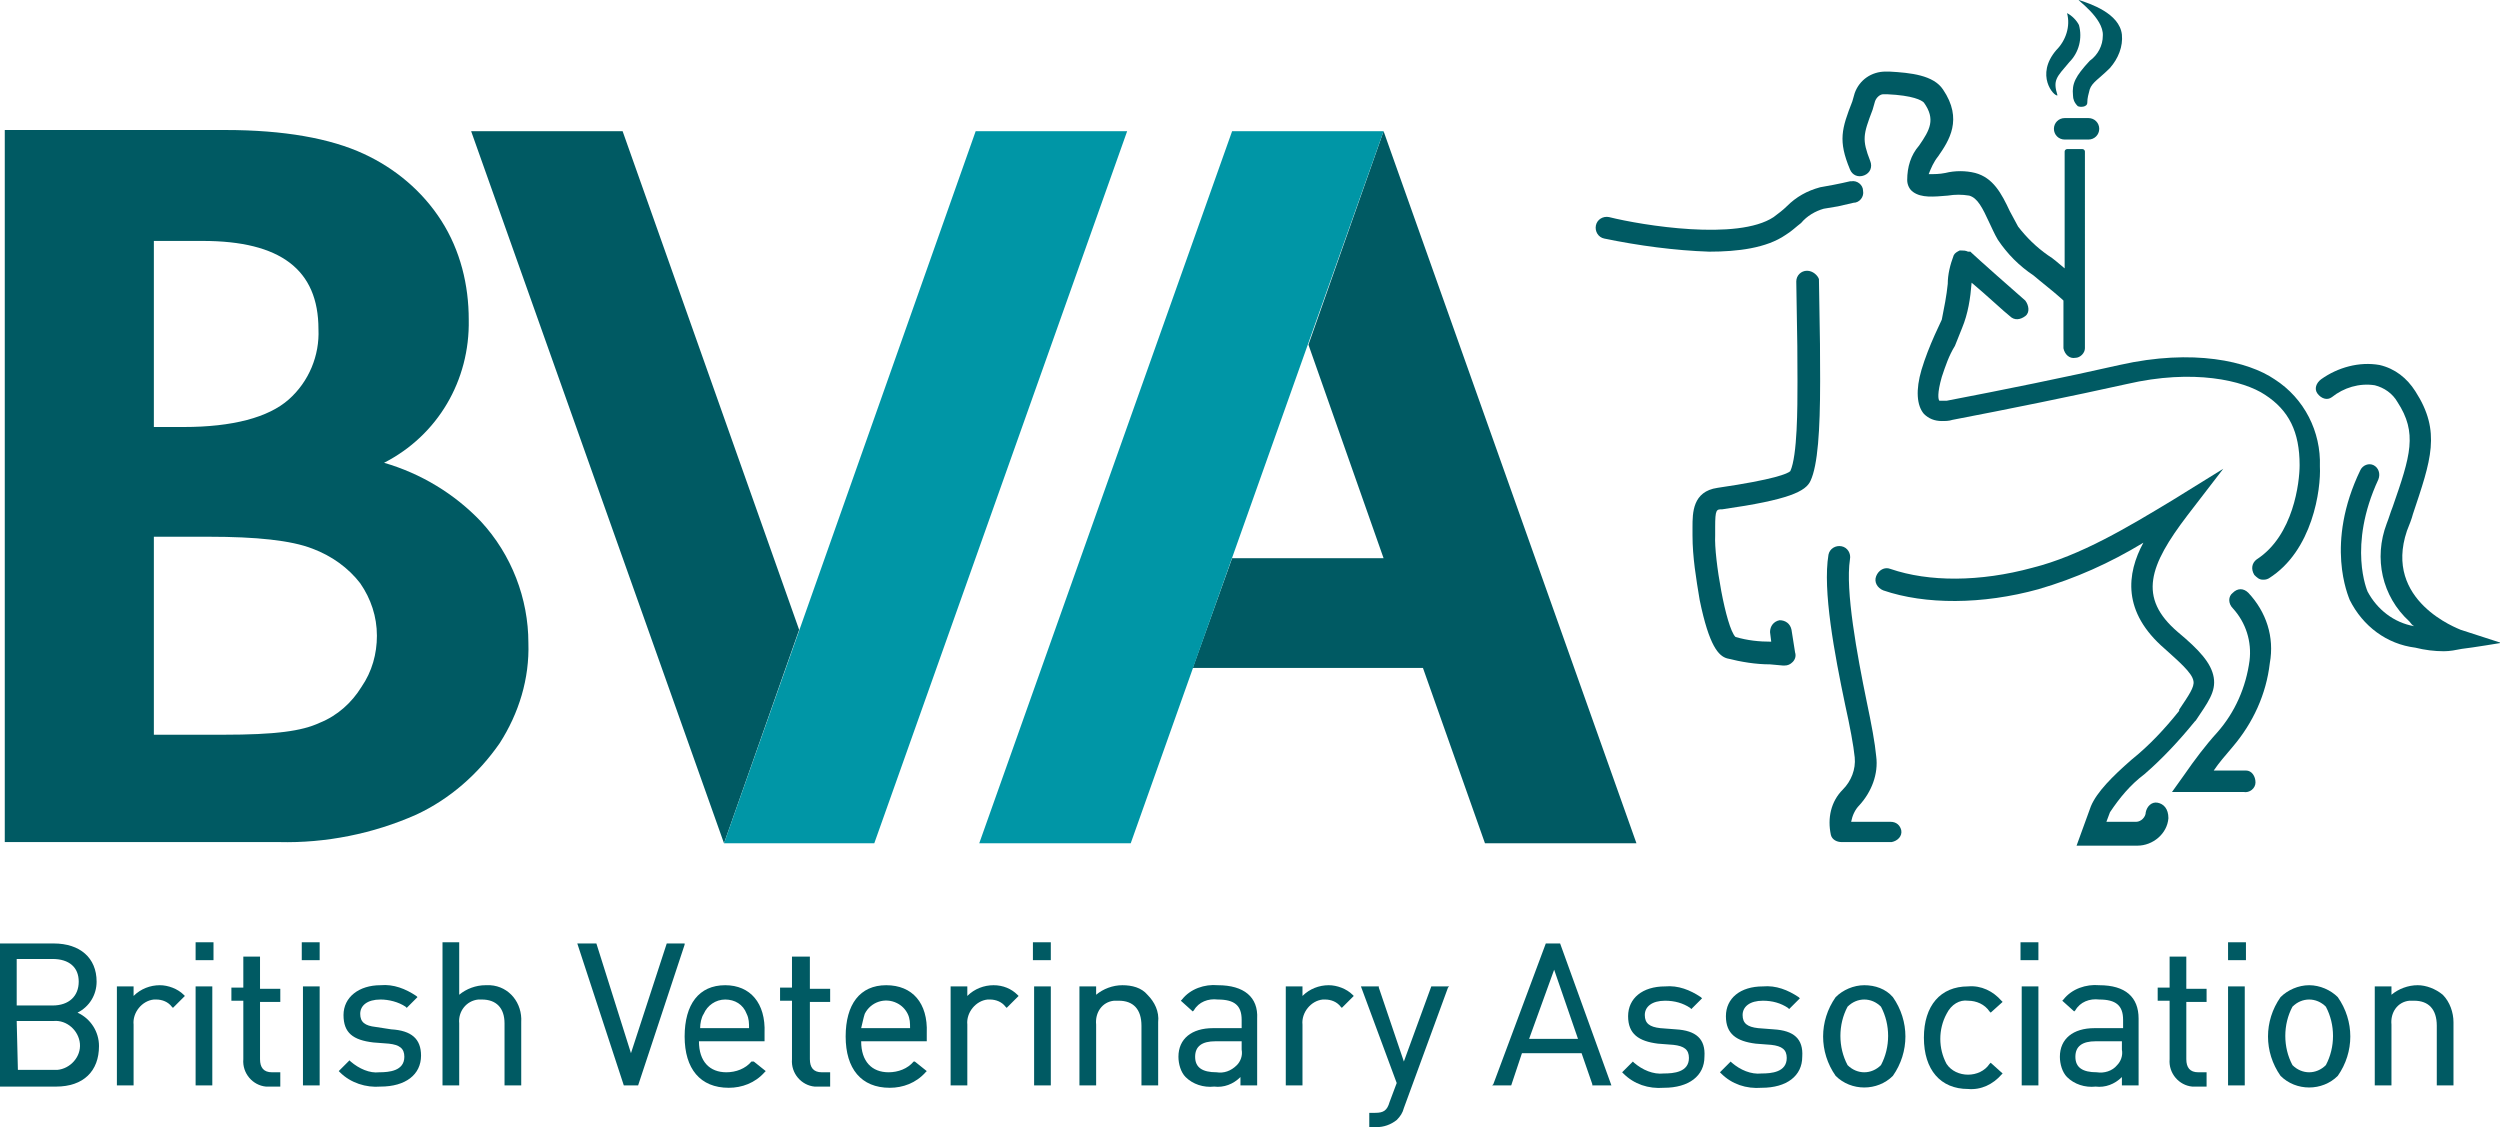 <?xml version="1.0" encoding="utf-8"?>
<!-- Generator: Adobe Illustrator 23.0.1, SVG Export Plug-In . SVG Version: 6.00 Build 0)  -->
<svg version="1.1" id="Layer_1" xmlns="http://www.w3.org/2000/svg" xmlns:xlink="http://www.w3.org/1999/xlink" x="0px" y="0px"
	 viewBox="0 0 209.6 94.5" style="enable-background:new 0 0 209.6 94.5;" xml:space="preserve">
<style type="text/css">
	.st0{fill:#005A63;}
	.st1{fill:#0096A6;}
</style>
<title>BVA-Logo</title>
<polygon class="st0" points="52.2,11 39.5,11 60.7,70.7 67,52.8 "/>
<path class="st0" d="M40.3,43.7c-2.2-2.3-5-4-8.1-4.9c4.5-2.3,7.2-6.9,7.1-12c0-2.9-0.7-5.8-2.3-8.3c-1.6-2.5-3.9-4.4-6.5-5.6
	c-2.8-1.3-6.7-2-11.6-2H0.4v59.7h23c3.9,0.1,7.9-0.7,11.5-2.3c2.8-1.3,5.2-3.4,7-6c1.6-2.5,2.5-5.4,2.4-8.4
	C44.3,50.2,42.9,46.5,40.3,43.7z M30.3,57.6c-0.8,1.3-2,2.4-3.5,3c-1.5,0.7-3.7,1-8.1,1h-5.8V45h4.6c4,0,6.9,0.3,8.7,1
	c1.6,0.6,3,1.6,4,2.9c0.9,1.3,1.4,2.8,1.4,4.4C31.6,54.8,31.2,56.3,30.3,57.6L30.3,57.6z M24.2,33.5c-1.7,1.5-4.7,2.3-8.8,2.3h-2.5
	V20.2H17c6.5,0,9.7,2.4,9.7,7.4C26.8,29.8,25.9,32,24.2,33.5z"/>
<polygon class="st0" points="116,11 109.7,28.9 116,46.8 103.3,46.8 100,56 119.3,56 124.5,70.7 137.2,70.7 "/>
<path class="st0" d="M177.9,2.9c-0.2-1.8-2.7-2.6-3.6-2.9c-0.3-0.1,2.1,1.5,2,3c0,0.8-0.4,1.6-1.1,2.1C174,6.4,173.7,7,173.8,8
	c0,0.3,0.1,0.6,0.4,0.9C174.4,9,175,9,175,8.6c0-0.4,0.1-0.7,0.2-1.1c0.2-0.6,0.8-0.9,1.7-1.8C177.6,4.9,178,3.9,177.9,2.9z"/>
<path class="st0" d="M204.9,54.6c-0.8,0-1.6-0.1-2.4-0.3c-2.4-0.3-4.4-1.8-5.5-4c-0.1-0.3-2.1-4.7,0.9-10.9c0.2-0.4,0.7-0.6,1.1-0.4
	c0.4,0.2,0.6,0.7,0.4,1.2l0,0c-2.6,5.6-0.9,9.4-0.9,9.4l0,0c0.8,1.5,2.2,2.6,3.9,2.9c-0.2-0.1-0.3-0.3-0.4-0.4
	c-2.3-2.1-3-5.3-1.9-8.2c0.2-0.5,0.3-0.9,0.5-1.4c1.5-4.3,2.1-6.2,0.4-8.8c-0.4-0.7-1.1-1.2-1.9-1.4c-1.3-0.2-2.6,0.2-3.6,1
	c-0.4,0.3-0.9,0.1-1.2-0.3c0,0,0,0,0,0c-0.3-0.4-0.1-0.9,0.3-1.2c1.4-1,3.2-1.5,4.9-1.2c1.3,0.3,2.3,1.1,3,2.2
	c2.2,3.4,1.3,5.8-0.2,10.3c-0.1,0.4-0.3,0.9-0.5,1.4c-2,5.9,4.3,8.2,4.5,8.3l3.4,1.1c0,0-2.4,0.4-3.3,0.5
	C205.9,54.5,205.4,54.6,204.9,54.6z"/>
<path class="st0" d="M180.9,67.3c-0.5-0.1-0.9,0.3-1,0.8c0,0.4-0.4,0.8-0.8,0.8h-2.5l0.3-0.8c0.8-1.2,1.7-2.3,2.9-3.2
	c1.5-1.3,2.9-2.8,4.2-4.4l0.1-0.1c1-1.5,1.7-2.4,1.5-3.6c-0.2-1.2-1.2-2.3-3-3.8c-3.4-2.9-2.4-5.6,0.8-9.8l3-3.9l-4.2,2.6
	c-3.8,2.3-7.8,4.7-11.8,5.7c-4.4,1.2-8.7,1.2-11.9,0.1c-0.5-0.2-1,0.1-1.2,0.6c-0.2,0.5,0.1,1,0.6,1.2l0,0c3.5,1.2,8.3,1.2,13-0.1
	c3.1-0.9,6-2.2,8.8-3.9c-1.4,2.6-1.8,5.8,1.8,8.9c1.1,1,2.3,2,2.4,2.7c0.1,0.5-0.4,1.2-1.2,2.4v0.1c-1.2,1.5-2.5,2.9-4,4.1
	c-1.6,1.4-2.9,2.7-3.4,3.9l-1.2,3.3h5.1c1.3,0,2.5-1,2.6-2.3C181.8,67.8,181.4,67.4,180.9,67.3C180.9,67.3,180.9,67.3,180.9,67.3z"
	/>
<path class="st0" d="M194.5,39.1c0.1-2.9-1.3-5.7-3.8-7.3c-2.2-1.5-6.8-2.6-13-1.2c-4.4,1-9.8,2.1-14.5,3H163c-0.1,0-0.3,0-0.4,0
	c-0.1-0.1-0.2-0.6,0.2-2c0.3-0.9,0.6-1.8,1.1-2.6c0.2-0.5,0.4-1,0.6-1.5l0,0c0.5-1.2,0.7-2.5,0.8-3.8c1.2,1,2.8,2.5,3.2,2.8
	c0.4,0.4,0.9,0.3,1.3,0s0.3-0.9,0-1.3c0,0,0,0,0,0c-0.7-0.6-4.2-3.7-4.5-4l-0.1-0.1H165c-0.2-0.1-0.4-0.1-0.6-0.1l0,0h-0.1
	c-0.2,0.1-0.4,0.2-0.5,0.4l0,0c-0.3,0.8-0.5,1.6-0.5,2.4c-0.1,1-0.3,2-0.5,3c-0.2,0.4-0.4,0.9-0.6,1.3c-0.4,0.9-0.8,1.9-1.1,2.9
	c-0.5,1.7-0.4,3,0.2,3.7c0.4,0.4,0.9,0.6,1.5,0.6c0.3,0,0.6,0,0.9-0.1c4.7-0.9,10.1-2,14.6-3c5.6-1.3,9.8-0.3,11.6,0.9
	c2,1.3,2.9,3.1,2.9,5.9c0,1.4-0.5,5.9-3.6,7.9c-0.4,0.3-0.5,0.8-0.2,1.3c0.2,0.2,0.4,0.4,0.7,0.4c0.2,0,0.3,0,0.5-0.1
	C193.9,46.2,194.6,41,194.5,39.1z"/>
<path class="st0" d="M188.5,49.7c-0.4-0.4-0.9-0.4-1.3,0c-0.4,0.3-0.4,0.9,0,1.3c0,0,0,0,0,0c1.1,1.2,1.6,2.8,1.4,4.4
	c-0.3,2.2-1.2,4.3-2.7,6c-1,1.1-1.9,2.3-2.8,3.6l-1,1.4h6c0.5,0.1,1-0.3,1-0.8s-0.3-1-0.8-1c-0.1,0-0.1,0-0.2,0h-2.5
	c0.4-0.6,1-1.3,1.6-2c1.7-2,2.8-4.4,3.1-7C190.7,53.4,190,51.3,188.5,49.7z"/>
<path class="st0" d="M151.5,22.7c-0.5,0-0.9,0.4-0.9,0.9c0.1,5.2,0.1,6.5,0.1,8.2v0.3c0,2,0,6.1-0.6,7.4c-0.2,0.2-1.3,0.7-6.1,1.4
	c-2.1,0.3-2.1,2.1-2.1,3.3c0,0.2,0,0.4,0,0.7c0,1.8,0.3,3.6,0.6,5.4c0.8,3.9,1.6,4.7,2.3,4.9c1.2,0.3,2.4,0.5,3.6,0.5l1.1,0.1h0.1
	c0.3,0,0.5-0.1,0.7-0.3c0.2-0.2,0.3-0.5,0.2-0.8l-0.3-1.9c-0.1-0.5-0.5-0.8-1-0.8c-0.5,0.1-0.8,0.5-0.8,1l0.1,0.8l0,0
	c-1,0-2-0.1-3-0.4c-0.8-0.8-1.8-6.6-1.7-8.5c0-0.2,0-0.5,0-0.7c0-1.5,0.1-1.5,0.6-1.5c5.6-0.8,7-1.5,7.4-2.4
	c0.6-1.3,0.8-4.2,0.8-8.3v-0.3c0-1.8,0-3.1-0.1-8.3C152.4,23.1,152,22.7,151.5,22.7C151.5,22.7,151.5,22.7,151.5,22.7z"/>
<path class="st0" d="M158.5,68.9h-3.3c0.1-0.5,0.3-1,0.7-1.4c1-1.1,1.6-2.6,1.4-4.1c-0.1-1.1-0.4-2.7-0.8-4.6
	c-0.8-3.9-1.8-9.3-1.4-11.9c0.1-0.5-0.2-1-0.7-1.1c-0.5-0.1-1,0.2-1.1,0.7c-0.5,3,0.5,8.3,1.4,12.6c0.4,1.8,0.7,3.4,0.8,4.4
	c0.1,1-0.3,2-1,2.7c-1,1-1.3,2.4-1,3.8c0.1,0.4,0.5,0.6,0.9,0.6h4.2c0.5-0.1,0.9-0.5,0.8-1C159.3,69.2,159,68.9,158.5,68.9
	L158.5,68.9z"/>
<path class="st0" d="M172.5,8c-0.4-1.3-0.1-1.5,1-2.8c0.8-0.8,1.1-2,0.8-3.1c-0.2-0.4-0.6-0.8-1-1c0.3,1.1-0.1,2.3-0.9,3.1
	C170.6,6.3,172.2,8.1,172.5,8z"/>
<path class="st0" d="M175.1,11.7h-2c-0.5,0-0.9-0.4-0.9-0.9s0.4-0.9,0.9-0.9c0,0,0,0,0,0h2c0.5,0,0.9,0.4,0.9,0.9
	S175.6,11.7,175.1,11.7C175.1,11.7,175.1,11.7,175.1,11.7z"/>
<path class="st0" d="M155.1,15.2c-0.4,0.1-0.9,0.2-1.4,0.3l-1.1,0.2c-1.1,0.3-2,0.8-2.8,1.6c-0.3,0.3-0.7,0.6-1.1,0.9
	c-3,2-11,0.7-13.8,0c-0.5-0.1-1,0.2-1.1,0.7c-0.1,0.5,0.2,1,0.7,1.1c2.9,0.6,5.9,1,8.8,1.1c2.4,0,4.8-0.3,6.4-1.4
	c0.5-0.3,0.9-0.7,1.3-1c0.5-0.6,1.2-1,1.9-1.2l1.2-0.2l1.3-0.3c0.5,0,0.9-0.5,0.8-1c0-0.5-0.5-0.9-1-0.8
	C155.2,15.2,155.2,15.2,155.1,15.2L155.1,15.2z"/>
<path class="st0" d="M174.8,12.5h-1.5c-0.1,0-0.2,0.1-0.2,0.2v9.8c-0.5-0.4-0.9-0.8-1.4-1.1c-1-0.7-1.8-1.5-2.5-2.4
	c-0.2-0.4-0.5-0.9-0.7-1.3c-0.7-1.5-1.4-2.8-2.9-3.2c-0.8-0.2-1.7-0.2-2.5,0c-0.5,0.1-0.9,0.1-1.4,0.1c0.2-0.5,0.4-1,0.8-1.5
	c0.9-1.3,2.1-3.1,0.4-5.6c-0.8-1.2-2.7-1.4-4.5-1.5h-0.3c-1.2,0-2.2,0.7-2.6,1.8l-0.2,0.7c-0.9,2.3-1.2,3.3-0.2,5.7
	c0.2,0.5,0.7,0.7,1.2,0.5c0.5-0.2,0.7-0.7,0.5-1.2l0,0c-0.7-1.8-0.6-2.2,0.2-4.3l0.2-0.7c0.1-0.3,0.4-0.6,0.7-0.6c0.1,0,0.2,0,0.3,0
	c2.2,0.1,2.9,0.5,3.1,0.7c1,1.4,0.5,2.3-0.4,3.6c-0.7,0.8-1,1.8-1,2.9c0,0.4,0.2,0.8,0.5,1c0.7,0.5,1.7,0.4,2.9,0.3
	c0.6-0.1,1.2-0.1,1.8,0c0.7,0.2,1.1,1,1.7,2.3c0.2,0.4,0.4,0.9,0.7,1.4c0.8,1.2,1.8,2.2,3,3c0.7,0.6,1.5,1.2,2.4,2l0.1,0.1v4
	c0.1,0.5,0.5,0.9,1,0.8c0.4,0,0.8-0.4,0.8-0.8V12.7c0-0.1-0.1-0.2-0.2-0.2C174.9,12.5,174.8,12.5,174.8,12.5z"/>
<path class="st0" d="M6.5,84.9c1-0.5,1.6-1.5,1.6-2.6c0-2-1.4-3.2-3.6-3.2H0v12h4.7c2.3,0,3.6-1.3,3.6-3.4
	C8.3,86.5,7.6,85.4,6.5,84.9z M4.4,84.3h-3v-3.9h3c1.4,0,2.2,0.7,2.2,1.9S5.8,84.3,4.4,84.3z M1.4,85.6h3.1c1.1-0.1,2.1,0.8,2.2,1.9
	c0.1,1.1-0.8,2.1-1.9,2.2c-0.1,0-0.2,0-0.3,0H1.5L1.4,85.6z"/>
<path class="st0" d="M13.4,82.6c-0.8,0-1.6,0.3-2.2,0.9v-0.8H9.8V91h1.4v-5.1c-0.1-1,0.7-2,1.7-2.1c0.1,0,0.1,0,0.2,0
	c0.5,0,1,0.2,1.3,0.6l0.1,0.1l1-1l-0.1-0.1C14.9,82.9,14.1,82.6,13.4,82.6z"/>
<rect x="16.4" y="82.7" class="st0" width="1.4" height="8.3"/>
<rect x="16.4" y="79" class="st0" width="1.5" height="1.5"/>
<path class="st0" d="M21.8,80.2h-1.4v2.6h-1v1.1h1v4.9c-0.1,1.2,0.8,2.2,1.9,2.3c0.1,0,0.2,0,0.3,0h0.9v-1.2h-0.7
	c-0.7,0-1-0.4-1-1.1v-4.8h1.7v-1.1h-1.7V80.2z"/>
<rect x="25.3" y="79" class="st0" width="1.5" height="1.5"/>
<rect x="25.4" y="82.7" class="st0" width="1.4" height="8.3"/>
<path class="st0" d="M32.8,86.3l-1.3-0.2c-0.9-0.1-1.3-0.4-1.3-1.1s0.6-1.2,1.7-1.2c0.7,0,1.5,0.2,2.1,0.6l0.1,0.1l0.9-0.9l-0.1-0.1
	c-0.9-0.6-1.9-1-3-0.9c-1.8,0-3.1,1-3.1,2.5s0.8,2.1,2.5,2.3l1.3,0.1c0.9,0.1,1.3,0.4,1.3,1.1c0,1.2-1.3,1.3-2.1,1.3
	C31,90,30.1,89.6,29.4,89l-0.1-0.1l-0.9,0.9l0.1,0.1c0.9,0.9,2.2,1.3,3.4,1.2c2.1,0,3.4-1,3.4-2.6C35.3,87.1,34.5,86.4,32.8,86.3z"
	/>
<path class="st0" d="M40.7,82.6c-0.8,0-1.6,0.3-2.2,0.8v-4.4h-1.4v12h1.4v-5.2c-0.1-1,0.6-1.9,1.6-2c0.1,0,0.2,0,0.3,0
	c1.2,0,1.9,0.7,1.9,2V91h1.4v-5.3c0.1-1.6-1-3-2.6-3.1C40.9,82.6,40.8,82.6,40.7,82.6z"/>
<polygon class="st0" points="57.4,79.1 55.9,79.1 52.9,88.3 50,79.1 49.9,79.1 48.4,79.1 52.3,91 52.3,91 53.5,91 57.4,79.2 "/>
<path class="st0" d="M60.8,82.6c-2.2,0-3.4,1.6-3.4,4.3s1.3,4.3,3.7,4.3c1.1,0,2.2-0.4,3-1.3l0.1-0.1l-1-0.8L63,89
	c-0.5,0.6-1.3,0.9-2.1,0.9c-1.4,0-2.3-0.9-2.3-2.6h5.5v-0.7C64.2,84.1,62.9,82.6,60.8,82.6z M59,85c0.3-0.7,1-1.2,1.8-1.2
	c0.8,0,1.5,0.4,1.8,1.2c0.2,0.4,0.2,0.8,0.2,1.2h-4.1C58.7,85.8,58.8,85.3,59,85z"/>
<path class="st0" d="M67.8,80.2h-1.4v2.6h-1v1.1h1v4.9c-0.1,1.2,0.8,2.2,1.9,2.3c0.1,0,0.2,0,0.3,0h1v-1.2h-0.7c-0.7,0-1-0.4-1-1.1
	v-4.8h1.7v-1.1h-1.7V80.2z"/>
<path class="st0" d="M74.3,82.6c-2.2,0-3.4,1.6-3.4,4.3s1.3,4.3,3.7,4.3c1.1,0,2.2-0.4,3-1.3l0.1-0.1l-1-0.8L76.6,89
	c-0.5,0.6-1.3,0.9-2.1,0.9c-1.4,0-2.3-0.9-2.3-2.6h5.5v-0.7C77.8,84.1,76.5,82.6,74.3,82.6z M72.5,85c0.5-1,1.7-1.4,2.7-0.9
	c0.4,0.2,0.7,0.5,0.9,0.9c0.2,0.4,0.2,0.8,0.2,1.2h-4.1C72.3,85.8,72.4,85.3,72.5,85z"/>
<path class="st0" d="M83.3,82.6c-0.8,0-1.6,0.3-2.2,0.9v-0.8h-1.4V91h1.4v-5.1c-0.1-1,0.7-2,1.7-2.1c0.1,0,0.1,0,0.2,0
	c0.5,0,1,0.2,1.3,0.6l0.1,0.1l1-1l-0.1-0.1C84.8,82.9,84.1,82.6,83.3,82.6z"/>
<rect x="86.6" y="79" class="st0" width="1.5" height="1.5"/>
<rect x="86.7" y="82.7" class="st0" width="1.4" height="8.3"/>
<path class="st0" d="M94.1,82.6c-0.8,0-1.6,0.3-2.2,0.8v-0.7h-1.4V91h1.4v-5.1c-0.1-1,0.5-1.9,1.5-2c0.1,0,0.2,0,0.4,0
	c1.2,0,1.9,0.7,1.9,2.1V91h1.4v-5.3c0.1-0.9-0.3-1.7-0.9-2.3C95.7,82.8,94.9,82.6,94.1,82.6z"/>
<path class="st0" d="M102.1,82.6c-1.1-0.1-2.3,0.3-3,1.2l-0.1,0.1l1,0.9l0.1-0.1c0.4-0.7,1.2-1,2-0.9c1.4,0,2,0.5,2,1.7v0.7h-2.4
	c-1.8,0-2.9,0.9-2.9,2.4c0,0.6,0.2,1.3,0.6,1.7c0.6,0.6,1.5,0.9,2.4,0.8c0.8,0.1,1.6-0.2,2.2-0.8V91h1.4v-5.6
	C105.5,83.6,104.3,82.6,102.1,82.6z M102,89.9c-1.2,0-1.8-0.4-1.8-1.3s0.6-1.3,1.7-1.3h2.2V88c0.1,0.5-0.1,1-0.4,1.3
	C103.2,89.8,102.6,90,102,89.9z"/>
<path class="st0" d="M111.4,82.6c-0.8,0-1.6,0.3-2.2,0.9v-0.8h-1.4V91h1.4v-5.1c-0.1-1,0.7-2,1.7-2.1c0.1,0,0.1,0,0.2,0
	c0.5,0,1,0.2,1.3,0.6l0.1,0.1l1-1l-0.1-0.1C112.9,82.9,112.1,82.6,111.4,82.6z"/>
<path class="st0" d="M117.7,89l-2.1-6.2v-0.1h-1.5l3,8.1l-0.6,1.6c-0.2,0.7-0.5,0.9-1.2,0.9h-0.5v1.2h0.6c0.6,0,1.2-0.2,1.7-0.6
	c0.3-0.3,0.5-0.6,0.6-1l3.7-10.1l0.1-0.1h-1.5L117.7,89z"/>
<path class="st0" d="M130.8,79.1h-1.2l-4.4,11.8l-0.1,0.1h1.6l0.9-2.7h5l0.9,2.6V91h1.6L130.8,79.1L130.8,79.1z M132.3,87.1h-4.1
	l2.1-5.8L132.3,87.1z"/>
<path class="st0" d="M140.5,86.3l-1.3-0.1c-0.9-0.1-1.3-0.4-1.3-1.1s0.6-1.2,1.7-1.2c0.8,0,1.5,0.2,2.1,0.6l0.1,0.1l0.9-0.9
	l-0.1-0.1c-0.9-0.6-1.9-1-3-0.9c-1.9,0-3.1,1-3.1,2.5s0.9,2.1,2.5,2.3l1.3,0.1c0.9,0.1,1.3,0.4,1.3,1.1c0,1.2-1.3,1.3-2.1,1.3
	c-0.9,0.1-1.8-0.3-2.5-0.9l-0.1-0.1l-0.9,0.9l0.1,0.1c0.9,0.9,2.1,1.3,3.4,1.2c2.1,0,3.4-1,3.4-2.6C143,87.1,142.2,86.4,140.5,86.3z
	"/>
<path class="st0" d="M148.7,86.3l-1.3-0.1c-0.9-0.1-1.3-0.4-1.3-1.1s0.6-1.2,1.7-1.2c0.8,0,1.5,0.2,2.1,0.6l0.1,0.1l0.9-0.9
	l-0.1-0.1c-0.9-0.6-1.9-1-3-0.9c-1.9,0-3.1,1-3.1,2.5s0.9,2.1,2.5,2.3l1.3,0.1c0.9,0.1,1.3,0.4,1.3,1.1c0,1.2-1.3,1.3-2.1,1.3
	c-0.9,0.1-1.8-0.3-2.5-0.9l-0.1-0.1l-0.9,0.9l0.1,0.1c0.9,0.9,2.1,1.3,3.4,1.2c2.1,0,3.4-1,3.4-2.6
	C151.2,87.1,150.4,86.4,148.7,86.3z"/>
<path class="st0" d="M156.3,82.6c-0.9,0-1.8,0.4-2.4,1c-1.4,2-1.4,4.6,0,6.6c1.3,1.3,3.5,1.3,4.8,0c1.4-2,1.4-4.6,0-6.6
	C158.1,82.9,157.2,82.6,156.3,82.6z M154.9,84.4c0.4-0.4,0.9-0.6,1.4-0.6c0.5,0,1,0.2,1.4,0.6c0.8,1.5,0.8,3.4,0,4.9
	c-0.4,0.4-0.9,0.6-1.4,0.6c-0.5,0-1-0.2-1.4-0.6C154.1,87.8,154.1,85.9,154.9,84.4z"/>
<path class="st0" d="M165,83.9c0.7,0,1.4,0.3,1.8,0.9l0.1,0.1l1-0.9l-0.1-0.1c-0.7-0.8-1.7-1.3-2.8-1.2c-2.3,0-3.7,1.6-3.7,4.3
	s1.4,4.3,3.7,4.3c1.1,0.1,2.1-0.4,2.8-1.2l0.1-0.1l-1-0.9l-0.1,0.1c-0.4,0.6-1.1,0.9-1.8,0.9c-0.7,0-1.4-0.3-1.8-0.9
	c-0.7-1.3-0.7-2.9,0-4.2C163.6,84.2,164.3,83.8,165,83.9z"/>
<rect x="169.5" y="82.7" class="st0" width="1.4" height="8.3"/>
<rect x="169.4" y="79" class="st0" width="1.5" height="1.5"/>
<path class="st0" d="M176,82.6c-1.1-0.1-2.3,0.3-3,1.2l-0.1,0.1l1,0.9l0.1-0.1c0.4-0.7,1.2-1,2-0.9c1.4,0,2,0.5,2,1.7v0.7h-2.4
	c-1.8,0-2.9,0.9-2.9,2.4c0,0.6,0.2,1.3,0.6,1.7c0.6,0.6,1.5,0.9,2.4,0.8c0.8,0.1,1.6-0.2,2.2-0.8V91h1.4v-5.6
	C179.3,83.6,178.2,82.6,176,82.6z M175.8,89.9c-1.2,0-1.8-0.4-1.8-1.3s0.6-1.3,1.7-1.3h2.2V88c0.1,0.5-0.1,1-0.4,1.3
	C177.1,89.8,176.4,90,175.8,89.9L175.8,89.9z"/>
<path class="st0" d="M183.3,80.2h-1.4v2.6h-1v1.1h1v4.9c-0.1,1.2,0.8,2.2,1.9,2.3c0.1,0,0.2,0,0.3,0h0.9v-1.2h-0.7
	c-0.7,0-1-0.4-1-1.1v-4.8h1.7v-1.1h-1.7L183.3,80.2z"/>
<rect x="186.8" y="82.7" class="st0" width="1.4" height="8.3"/>
<rect x="186.8" y="79" class="st0" width="1.5" height="1.5"/>
<path class="st0" d="M193.6,82.6c-0.9,0-1.8,0.4-2.4,1c-1.4,2-1.4,4.6,0,6.6c1.3,1.3,3.5,1.3,4.8,0c1.4-2,1.4-4.6,0-6.6
	C195.4,83,194.5,82.6,193.6,82.6z M192.2,84.4c0.4-0.4,0.9-0.6,1.4-0.6c0.5,0,1,0.2,1.4,0.6c0.8,1.5,0.8,3.4,0,4.9
	c-0.8,0.8-2,0.8-2.8,0C191.4,87.8,191.4,85.9,192.2,84.4z"/>
<path class="st0" d="M204.8,83.4c-0.6-0.5-1.4-0.8-2.1-0.8c-0.8,0-1.6,0.3-2.2,0.8v-0.7h-1.4V91h1.4v-5.1c-0.1-1,0.5-1.9,1.5-2
	c0.1,0,0.2,0,0.4,0c1.2,0,1.9,0.7,1.9,2.1V91h1.4v-5.3C205.7,84.9,205.4,84,204.8,83.4z"/>
<polygon class="st1" points="94.8,70.7 82.1,70.7 103.3,11 116,11 "/>
<polygon class="st1" points="81.8,11 94.5,11 73.3,70.7 60.7,70.7 "/>
</svg>
